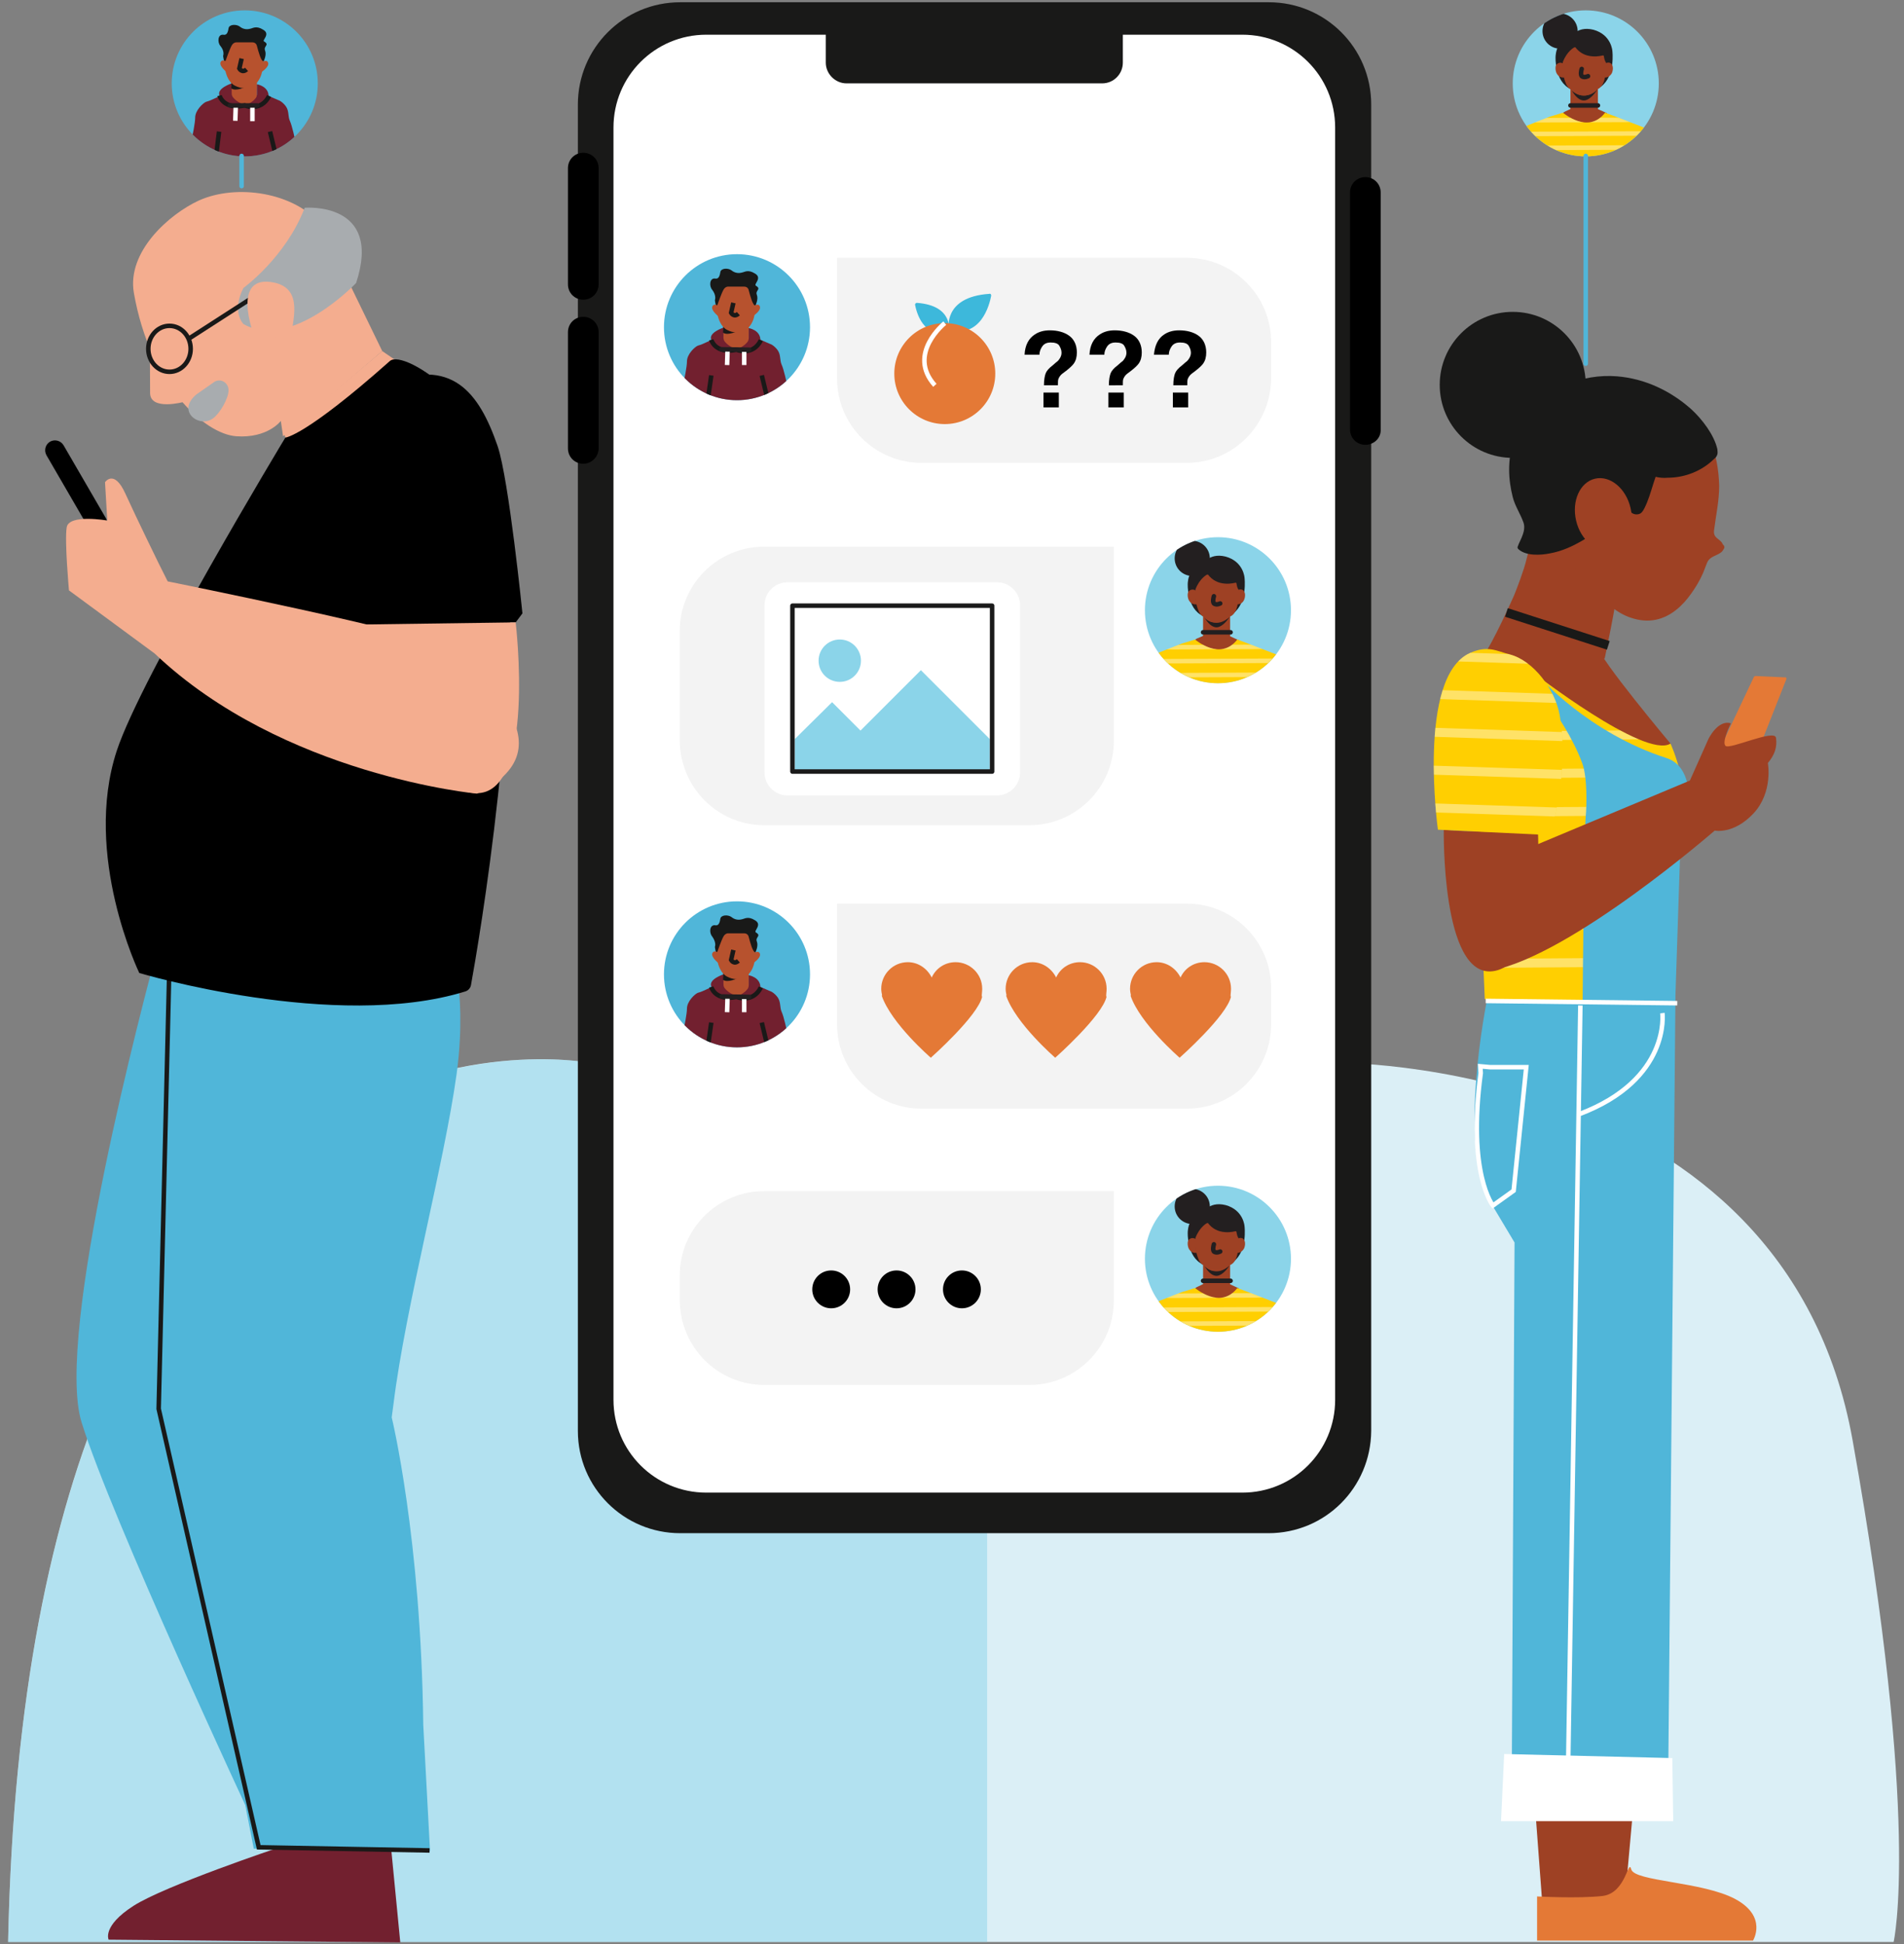 <svg xmlns="http://www.w3.org/2000/svg" xmlns:xlink="http://www.w3.org/1999/xlink" width="422.4" height="431.4" viewBox="0 0 422.4 431.4" xml:space="preserve"><rect x="0" y="0" width="422.4" height="431.4" fill="#808080" stroke="none"/><path fill="#DBEFF6" d="M130.6 235.8h165.2s100-1.2 115.2 83.8c15.2 85 9.1 111.3 9.1 111.3H1.8c4.5-219 128.8-195.1 128.8-195.1"/><path opacity=".51" fill="#8BD4E9" d="M219 430.9H1.8c4-191.6 99.6-197.2 123.5-195.7 3.4.2 5.4.6 5.4.6H219"/><path fill="#DBEFF6" d="M132.4 234.1h86.7"/><path fill="#191918" d="M281.4 340.2H150.9c-12.5 0-22.7-10.1-22.7-22.7V23.2c0-12.5 10.1-22.7 22.7-22.7h130.6c12.5 0 22.7 10.1 22.7 22.7v294.3c-.1 12.6-10.2 22.7-22.8 22.7z"/><path fill="#FFF" d="M275.6 331.2H156.7c-11.4 0-20.6-9.2-20.6-20.6V28.3c0-11.4 9.2-20.6 20.6-20.6h118.9c11.4 0 20.6 9.2 20.6 20.6v282.3c0 11.4-9.2 20.6-20.6 20.6z"/><path opacity=".34" fill="#DDD" d="M263.3 102.7h-58.9c-10.3 0-18.7-8.4-18.7-18.7V57.2h77.6c10.3 0 18.7 8.4 18.7 18.7V84c-.1 10.3-8.4 18.7-18.7 18.7z"/><defs><circle id="a" cx="163.5" cy="72.6" r="16.2"/></defs><use xlink:href="#a" overflow="visible" fill="#50B6D9"/><clipPath id="b"><use xlink:href="#a" overflow="visible"/></clipPath><g clip-path="url(#b)"><defs><path id="c" transform="rotate(.628 161.318 72.111) scale(1)" d="M140.2 52.7h42.2v38.8h-42.2z"/></defs><clipPath id="d"><use xlink:href="#c" overflow="visible"/></clipPath><path transform="rotate(.628 191.183 95.338) scale(1)" clip-path="url(#d)" fill="#FFF" d="M138.3 91.9H244v6.8H138.3z"/><g clip-path="url(#d)"><path fill="#72202F" d="m168.5 75.3 2.3 1c.7.2 1.6 1.1 1.9 1.7.5.9.3 2 .7 2.9 1 2.2 2.4 10.8 2.4 10.8l-25.5-.8s2.1-8.5 2.1-10.7c0-1.6 1.7-3.2 2.4-3.5.6-.2.5-.1 1.8-.7 0 0 1.7-.8 1.8-.8"/><path fill="#B7522E" d="m160.5 72-.1 1.7v3.6l2.7.3 3-.3v-5.1"/><path fill="#72202F" d="M159.8 77.3c-.5-.2-1-.4-1.4-.8-.3-.3-.5-.7-.6-1.1-.7-1.6 2.7-2.7 2.7-2.7v2.2c0 .3.1.7.3.9.3.4.8.8 1.3 1.1.4.2.8.4 1.1.7-.1 0-2.8-.2-3.4-.3zM166.7 77.3c.5-.2 1-.4 1.4-.7.4-.3.6-.7.6-1.1 0-2.3-2.6-2.7-2.6-2.7V75c0 .3-.1.7-.3.9-.3.4-.8.8-1.3 1.1-.4.2-.8.4-1.1.6-.1 0 2.7-.1 3.3-.3z"/><path fill="none" stroke="#191918" stroke-miterlimit="10" d="M157.8 75.4s.8 3.2 5.6 2.2c0 0 3.6 1.5 5.4-2.1"/><path fill="#191918" d="M163.8 73.4s-2.4 1.2-3.4.4l.1-1.9 3.3 1.5z"/><path fill="#B7522E" d="M158.9 66.6s-.3 5.2 2.4 6.6c2.7 1.4 5.3.1 6-2.9s.1-8.3.1-8.3l-7.8-.1-.7 4.7z"/><path fill="#191918" d="M158.6 66.6s.2 1.8.5 1.2c.2-.5.9-2.6 1.4-3.5.2-.4.6-.7 1-.7h3.6c.5 0 .9.3 1 .8.3 1.1.9 3.5 1.5 3.4 0 0 .7-1.4.3-2.4-.4-1 1.1-1.2-.2-2-.6-.3 1.5-1.7-.2-2.7-1.6-1-2.3-.3-3-.2-.8.2-1.6 0-2.2-.5-.8-.6-2.4-.5-2.5.4-.2 1.4-.7 1.5-1.2 1.4-1.2-.1-1.3 1.7-.6 2.5 1 1.3.6 2.3.6 2.3z"/><path fill="none" stroke="#191918" stroke-miterlimit="10" d="M163.8 69.6c-1 .9-1.6-.2-1.6-.2l.5-2.2"/><path fill="#B7522E" d="M167.4 67.8s1-.6 1.2.3c.2.9-1.5 2-1.5 2M159.2 67.8s-.9-.6-1.2.3c-.2.9 1.4 2.1 1.4 2.1"/><path fill="none" stroke="#FFF" stroke-miterlimit="10" d="M165.1 77.9V81M161.4 77.9l-.1 3.1"/><path fill="none" stroke="#191918" stroke-miterlimit="10" d="m157.8 83.3-.7 4.9M170.4 89.1l-1.4-5.8"/></g></g><path fill="none" stroke="#231F20" stroke-linecap="round" stroke-miterlimit="10" d="m166.2 77.6-6.1-.1"/><path fill="#3DB8DB" d="M203 67.6c.3 1.6 1.8 7.6 7.5 6 0 0 1.2-5.8-7.1-6.4-.2 0-.4.2-.4.4z"/><path fill="#3DB8DB" d="M219.9 65.6c-.4 2.1-2.3 9.5-9.4 7.6 0 0-1.5-7.3 9-8 .2-.1.4.1.4.4z"/><circle fill="#E47936" cx="209.6" cy="82.9" r="11.2"/><path fill="none" stroke="#FFF" stroke-miterlimit="10" d="M209.6 71.7s-8.5 6.8-2.2 13.8"/><path d="M229.6 74.2c.9-.6 2-.9 3.3-.9 1.7 0 3.2.4 4.3 1.2 1.1.8 1.7 2.1 1.7 3.7 0 1-.2 1.8-.7 2.5-.3.4-.8.9-1.7 1.6l-.8.6c-.4.3-.7.7-.9 1.2-.1.3-.1.7-.1 1.4h-3.1c0-1.3.2-2.2.4-2.7s.7-1.1 1.5-1.7l.8-.7c.3-.2.5-.4.7-.7.3-.4.5-.9.5-1.4 0-.6-.2-1.1-.5-1.6s-1-.7-1.9-.7c-.9 0-1.5.3-1.9.9s-.6 1.2-.6 1.8h-3.3c.1-2.1.9-3.6 2.3-4.5zm1.9 12.9h3.4v3.3h-3.4v-3.3zM244 74.2c.9-.6 2-.9 3.3-.9 1.7 0 3.2.4 4.3 1.2 1.1.8 1.7 2.1 1.7 3.7 0 1-.2 1.8-.7 2.5-.3.4-.8.9-1.7 1.6l-.8.6c-.4.3-.7.7-.9 1.2-.1.3-.1.7-.1 1.4H246c0-1.3.2-2.2.4-2.7s.7-1.1 1.5-1.7l.8-.7c.3-.2.5-.4.7-.7.3-.4.5-.9.5-1.4 0-.6-.2-1.1-.5-1.6s-1-.7-1.9-.7c-.9 0-1.5.3-1.9.9s-.6 1.2-.6 1.8h-3.3c.1-2.1.9-3.6 2.3-4.5zm1.9 12.9h3.4v3.3h-3.4v-3.3zM258.3 74.2c.9-.6 2-.9 3.3-.9 1.7 0 3.2.4 4.3 1.2 1.1.8 1.7 2.1 1.7 3.7 0 1-.2 1.8-.7 2.5-.3.4-.8.9-1.7 1.6l-.8.6c-.4.3-.7.7-.9 1.2-.1.3-.1.7-.1 1.4h-3.1c0-1.3.2-2.2.4-2.7s.7-1.1 1.5-1.7l.8-.7c.3-.2.5-.4.7-.7.3-.4.5-.9.5-1.4 0-.6-.2-1.1-.5-1.6s-1-.7-1.9-.7c-.9 0-1.5.3-1.9.9s-.6 1.2-.6 1.8H256c.2-2.1.9-3.6 2.3-4.5zm1.9 12.9h3.4v3.3h-3.4v-3.3z"/><path opacity=".34" fill="#DDD" d="M263.3 246h-58.9c-10.3 0-18.7-8.4-18.7-18.7v-26.8h77.6c10.3 0 18.7 8.4 18.7 18.7v8.2c-.1 10.3-8.4 18.6-18.7 18.6z"/><path fill="#E47936" d="M217.9 219.4c0-3.3-2.7-5.9-5.9-5.9-2.4 0-4.4 1.4-5.3 3.4-1-2-3-3.4-5.3-3.4-3.3 0-5.9 2.7-5.9 5.9 0 .5.1 1 .2 1.5h-.1c2.1 6.2 10.9 13.8 10.9 13.8s10.5-9.3 11.4-13.6h-.1c0-.6.1-1.1.1-1.7zM245.5 219.4c0-3.3-2.7-5.9-5.9-5.9-2.4 0-4.4 1.4-5.3 3.4-1-2-3-3.4-5.3-3.4-3.3 0-5.9 2.7-5.9 5.9 0 .5.1 1 .2 1.5h-.1c2.1 6.2 10.9 13.8 10.9 13.8s10.5-9.3 11.4-13.6h-.1c0-.6.1-1.1.1-1.7zM273.1 219.4c0-3.3-2.7-5.9-5.9-5.9-2.4 0-4.4 1.4-5.3 3.4-1-2-3-3.4-5.3-3.4-3.3 0-5.9 2.7-5.9 5.9 0 .5.1 1 .2 1.5h-.1c2.1 6.2 10.9 13.8 10.9 13.8s10.5-9.3 11.4-13.6h-.1c0-.6.1-1.1.1-1.7z"/><defs><circle id="e" cx="163.5" cy="216.2" r="16.2"/></defs><use xlink:href="#e" overflow="visible" fill="#50B6D9"/><clipPath id="f"><use xlink:href="#e" overflow="visible"/></clipPath><g clip-path="url(#f)"><defs><path id="g" transform="rotate(.628 161.319 215.684) scale(1)" d="M140.2 196.3h42.2v38.8h-42.2z"/></defs><clipPath id="h"><use xlink:href="#g" overflow="visible"/></clipPath><path transform="rotate(.628 191.175 238.92) scale(1)" clip-path="url(#h)" fill="#FFF" d="M138.3 235.5H244v6.8H138.3z"/><g clip-path="url(#h)"><path fill="#72202F" d="m168.5 218.9 2.3 1c.7.2 1.6 1.1 1.9 1.7.5.9.3 2 .7 2.9 1 2.2 2.4 10.8 2.4 10.8l-25.5-.8s2.1-8.5 2.1-10.7c0-1.6 1.7-3.2 2.4-3.5.6-.2.5-.1 1.8-.7 0 0 1.7-.8 1.8-.8"/><path fill="#B7522E" d="m160.5 215.6-.1 1.6v3.7l2.7.3 3-.3v-5.2"/><path fill="#72202F" d="M159.8 220.8c-.5-.2-1-.4-1.4-.8-.3-.3-.5-.7-.6-1.1-.7-1.6 2.7-2.7 2.7-2.7v2.2c0 .3.1.7.3.9.3.4.8.8 1.3 1.1.4.2.8.4 1.1.7-.1.1-2.8-.1-3.4-.3zM166.7 220.9c.5-.2 1-.4 1.4-.7.4-.3.6-.7.6-1.1 0-2.3-2.6-2.7-2.6-2.7v2.2c0 .3-.1.7-.3.9-.3.4-.8.8-1.3 1.1-.4.2-.8.4-1.1.6-.1 0 2.7-.1 3.3-.3z"/><path fill="none" stroke="#191918" stroke-miterlimit="10" d="M157.8 219s.8 3.2 5.6 2.2c0 0 3.6 1.5 5.4-2.1"/><path fill="#191918" d="M163.8 217s-2.4 1.2-3.4.4l.1-1.9 3.3 1.5z"/><path fill="#B7522E" d="M158.9 210.1s-.3 5.2 2.4 6.6c2.7 1.4 5.3.1 6-2.9s.1-8.3.1-8.3l-7.8-.1-.7 4.7z"/><path fill="#191918" d="M158.6 210.1s.2 1.8.5 1.2c.2-.5.9-2.6 1.4-3.5.2-.4.6-.7 1-.7h3.6c.5 0 .9.3 1 .8.3 1.1.9 3.5 1.5 3.4 0 0 .7-1.4.3-2.4-.4-1 1.1-1.2-.2-2-.6-.3 1.5-1.7-.2-2.7-1.6-1-2.3-.3-3-.2-.8.2-1.6 0-2.2-.5-.8-.6-2.4-.5-2.5.4-.2 1.4-.7 1.5-1.2 1.4-1.2-.1-1.3 1.7-.6 2.5 1 1.4.6 2.3.6 2.3z"/><path fill="none" stroke="#191918" stroke-miterlimit="10" d="M163.8 213.2c-1 .9-1.6-.2-1.6-.2l.5-2.2"/><path fill="#B7522E" d="M167.4 211.4s1-.6 1.2.3c.2.9-1.5 2-1.5 2M159.2 211.3s-.9-.6-1.2.3c-.2.9 1.4 2.1 1.4 2.1"/><path fill="none" stroke="#FFF" stroke-miterlimit="10" d="M165.1 221.5v3.1M161.4 221.4l-.1 3.2"/><path fill="none" stroke="#191918" stroke-miterlimit="10" d="m157.8 226.9-.7 4.9M170.4 232.7l-1.4-5.8"/></g></g><path fill="none" stroke="#231F20" stroke-linecap="round" stroke-miterlimit="10" d="m166.2 221.2-6.1-.1"/><path opacity=".34" fill="#DDD" d="M169.5 183.1h58.9c10.3 0 18.7-8.4 18.7-18.7v-43.1h-77.6c-10.3 0-18.7 8.4-18.7 18.7v24.4c.1 10.3 8.4 18.7 18.7 18.7zM169.5 307.3h58.9c10.3 0 18.7-8.4 18.7-18.7v-24.3h-77.6c-10.3 0-18.7 8.4-18.7 18.7v5.6c.1 10.3 8.4 18.7 18.7 18.7z"/><path d="M129.4 66.5c-1.9 0-3.4-1.5-3.4-3.4V37.3c0-1.9 1.5-3.4 3.4-3.4s3.4 1.5 3.4 3.4v25.8c0 1.9-1.5 3.4-3.4 3.4zM302.9 98.7c-1.9 0-3.4-1.5-3.4-3.4V42.7c0-1.9 1.5-3.4 3.4-3.4s3.4 1.5 3.4 3.4v52.6c.1 1.9-1.5 3.4-3.4 3.4zM129.4 102.9c-1.9 0-3.4-1.5-3.4-3.4V73.7c0-1.9 1.5-3.4 3.4-3.4s3.4 1.5 3.4 3.4v25.8c0 1.8-1.5 3.4-3.4 3.4z"/><path fill="#191918" d="M244.5 18.5h-56.7c-2.5 0-4.6-2.1-4.6-4.6V6.4c0-2.5 2.1-4.6 4.6-4.6h56.7c2.5 0 4.6 2.1 4.6 4.6v7.5c0 2.5-2 4.6-4.6 4.6z"/><g><path fill="#FFF" d="M226.3 134.3v37.1c0 2.8-2.3 5.1-5.1 5.1h-46.5c-2.8 0-5.1-2.3-5.1-5.1v-37.1c0-2.8 2.3-5.1 5.1-5.1h46.5c2.8 0 5.1 2.3 5.1 5.1z"/><g stroke-linecap="round" stroke-miterlimit="10"><g fill="#8BD4E9" stroke="#FFF"><path d="m204.3 148-13.4 13.4-6.3-6.3-8.8 8.7v7.5h44.3v-7.5z"/><circle cx="186.3" cy="146.6" r="5.2"/></g><path fill="none" stroke="#1A1A1A" stroke-linejoin="round" d="M175.8 134.4h44.3v36.8h-44.3z"/></g></g><g><defs><circle id="i" cx="270.2" cy="135.4" r="16.2"/></defs><use xlink:href="#i" overflow="visible" opacity=".51" fill="#8BD4E9"/><clipPath id="j"><use xlink:href="#i" overflow="visible" opacity=".51"/></clipPath><g clip-path="url(#j)"><defs><path id="k" d="M246.9 115.5h42.2v38.8h-42.2z"/></defs><clipPath id="l"><use xlink:href="#k" overflow="visible"/></clipPath><g clip-path="url(#l)"><path fill="#231F20" d="M266.9 136c-1.8.3-.6-2.4 0-3.1.4-.5-2-.4-1.7-.2v-.3c.9-2.8 2.5-3.8 2.5-3.8 2.2 3.6 6.2 2.2 6.2 2.2.1.8.3 1.4.5 1.8v.1c.3-.2-1.3-.3-.9.1.6.7-.2 2.7-2 2.5"/><path fill="#231F20" d="M273.6 136.1c3.2-2.4 2.5-7.9 2.5-7.9s-.2-3.6-4.2-4.7c-4-1-5.4 2.2-5.4 2.2s-1.1-.2-2.1 1c-.9 1.2-.9 2.8-.9 2.8s-.3 5.5 3.4 7.2"/><path fill="#9E4124" d="M272.9 146.5h-6V136h6z"/><path fill="#9E4124" d="m265.2 141.9.3-.2 2.1-.9 4.9.2 2.4 1.1-2.1 2.9-5 .9-2.7-3.5z"/><path fill="#231F20" d="M267.2 137c.9 1.5 1.8 2.2 2.7 2.2.9 0 2.1-1 3-2.5-.7.8-2 1.4-3 1.4-1.1.1-2-.3-2.7-1.1z"/><path fill="#9E4124" d="M269.9 138.2c-1.1 0-2.1-.5-2.8-1.3-.5-.2-.8-.6-1.1-1.1-.2-.5-.4-1-.6-1.8-.1-.8-.2-1.7-.2-2.8v-.4c.9-2.4 2.5-3.3 2.6-3.3h.2c.9 1.2 2.2 1.9 3.8 2 1.2.1 2.2-.2 2.3-.2h.1l.1.1c.1.6.2 1.1.5 1.5v.2c0 1.1-.1 2-.2 2.8-.1.7-.3 1.3-.5 1.7-.3.6-.7 1-1.2 1.2-1 .9-2 1.4-3 1.4z"/><path fill="#9E4124" d="M274.5 134.1h-.2s-.1 0-.1-.1v-.1c.1-.8.2-1.7.2-2.8 0-.1 0-.1.1-.1.5-.3 1.1-.3 1.4.1.4.4.4 1.3.1 2-.3.7-.9 1-1.5 1zM265.2 134.1c-.7 0-1.2-.4-1.5-1-.3-.7-.3-1.7.1-2 .4-.3.9-.4 1.4-.1l.1.1c0 1.1.1 2 .2 2.8v.1l-.1.1h-.2z"/><path fill="#FFCF01" d="M274.5 141.9c.4.1 9.6 3.7 9.9 3.8 4.8 1.9 1 9.1 1.7 9.1h-32.6c.1 0 1-5.2 1.1-5.7.5-1.9-.8-2.8 1.1-3.7.3-.2 6.5-2.6 6.5-2.6 1.4-.4 2.6-.8 2.9-.9.1 0 5.6 4.9 9.4 0z"/><defs><path id="m" d="M274.5 141.9c.4.1 9.6 3.7 9.9 3.8 4.8 1.9 1 9.1 1.7 9.1h-32.6c.1 0 1-5.2 1.1-5.7.5-1.9-.8-2.8 1.1-3.7.3-.2 6.5-2.6 6.5-2.6 1.4-.4 2.6-.8 2.9-.9.1 0 5.6 4.9 9.4 0z"/></defs><clipPath id="n"><use xlink:href="#m" overflow="visible"/></clipPath><g opacity=".4" clip-path="url(#n)" fill="none" stroke="#FFF" stroke-miterlimit="10"><path d="m189.7 143.9 122.2-.5M189.7 147l122.2-.5M189.7 150.1l122.2-.5M188.3 153.2l122.3-.5M177.7 156.3l122.2-.5M177.2 159.4l122.3-.5"/></g></g><circle clip-path="url(#l)" fill="#231F20" cx="264.5" cy="123.9" r="3.9"/><path clip-path="url(#l)" fill="none" stroke="#231F20" stroke-linecap="round" stroke-miterlimit="10" d="M270.7 133.9c-.2.1-.5.2-.8.2-.2 0-.5-.1-.6-.2-.3-.4-.1-1.3 0-1.6"/><path clip-path="url(#l)" fill="#FFF" d="M245.3 154.4H351v6.8H245.3z"/></g><path fill="none" stroke="#231F20" stroke-linecap="round" stroke-miterlimit="10" d="M273 140.3h-6.1"/></g><g><defs><circle id="o" cx="270.2" cy="279.3" r="16.2"/></defs><use xlink:href="#o" overflow="visible" opacity=".51" fill="#8BD4E9"/><clipPath id="p"><use xlink:href="#o" overflow="visible" opacity=".51"/></clipPath><g clip-path="url(#p)"><defs><path id="q" d="M246.9 259.4h42.2v38.8h-42.2z"/></defs><clipPath id="r"><use xlink:href="#q" overflow="visible"/></clipPath><g clip-path="url(#r)"><path fill="#231F20" d="M266.9 279.8c-1.8.3-.6-2.4 0-3.1.4-.5-2-.4-1.7-.2v-.3c.9-2.8 2.5-3.8 2.5-3.8 2.2 3.6 6.2 2.2 6.2 2.2.1.8.3 1.4.5 1.8v.1c.3-.2-1.3-.3-.9.1.6.7-.2 2.7-2 2.5"/><path fill="#231F20" d="M273.6 280c3.2-2.4 2.5-7.9 2.5-7.9s-.2-3.6-4.2-4.7c-4-1-5.4 2.2-5.4 2.2s-1.1-.2-2.1 1c-.9 1.2-.9 2.8-.9 2.8s-.3 5.5 3.4 7.2"/><path fill="#9E4124" d="M272.9 290.4h-6V279.8h6z"/><path fill="#9E4124" d="m265.2 285.8.3-.2 2.1-1 4.9.2 2.4 1.1-2.1 2.9-5 .9-2.7-3.4z"/><path fill="#231F20" d="M267.2 280.9c.9 1.5 1.8 2.2 2.7 2.2.9 0 2.1-1 3-2.5-.7.8-2 1.4-3 1.4-1.1.1-2-.4-2.7-1.1z"/><path fill="#9E4124" d="M269.9 282.1c-1.1 0-2.1-.5-2.8-1.3-.5-.2-.8-.6-1.1-1.1-.2-.5-.4-1-.6-1.8-.1-.8-.2-1.7-.2-2.8v-.4c.9-2.4 2.5-3.3 2.6-3.3h.2c.9 1.2 2.2 1.9 3.8 2 1.2.1 2.2-.2 2.3-.2h.1l.1.1c.1.6.2 1.1.5 1.5v.2c0 1.1-.1 2-.2 2.8-.1.7-.3 1.3-.5 1.7-.3.6-.7 1-1.2 1.2-1 .9-2 1.4-3 1.4z"/><path fill="#9E4124" d="M274.5 278h-.2s-.1 0-.1-.1v-.1c.1-.8.2-1.7.2-2.8 0-.1 0-.1.1-.1.5-.3 1.1-.3 1.4.1.4.4.4 1.3.1 2-.3.6-.9 1-1.5 1zM265.2 278c-.7 0-1.2-.4-1.5-1-.3-.7-.3-1.7.1-2 .4-.3.9-.4 1.4-.1l.1.1c0 1.1.1 2 .2 2.8v.1l-.1.1h-.2z"/><path fill="#FFCF01" d="M274.5 285.8c.4.1 9.6 3.7 9.9 3.8 4.8 1.9 1 9.1 1.7 9.1h-32.6c.1 0 1-5.2 1.1-5.7.5-1.9-.8-2.8 1.1-3.7.3-.2 6.5-2.6 6.5-2.6 1.4-.4 2.6-.8 2.9-.9.1 0 5.6 4.9 9.4 0z"/><defs><path id="s" d="M274.5 285.8c.4.1 9.6 3.7 9.9 3.8 4.8 1.9 1 9.1 1.7 9.1h-32.6c.1 0 1-5.2 1.1-5.7.5-1.9-.8-2.8 1.1-3.7.3-.2 6.5-2.6 6.5-2.6 1.4-.4 2.6-.8 2.9-.9.1 0 5.6 4.9 9.4 0z"/></defs><clipPath id="t"><use xlink:href="#s" overflow="visible"/></clipPath><g opacity=".4" clip-path="url(#t)" fill="none" stroke="#FFF" stroke-miterlimit="10"><path d="m189.7 287.8 122.2-.5M189.7 290.9l122.2-.5M189.7 294l122.2-.5M188.3 297.1l122.3-.5M177.7 300.1l122.2-.4M177.2 303.2l122.3-.4"/></g></g><circle clip-path="url(#r)" fill="#231F20" cx="264.5" cy="267.7" r="3.9"/><path clip-path="url(#r)" fill="none" stroke="#231F20" stroke-linecap="round" stroke-miterlimit="10" d="M270.7 277.7c-.2.1-.5.2-.8.2-.2 0-.5-.1-.6-.2-.3-.4-.1-1.3 0-1.6"/><path clip-path="url(#r)" fill="#FFF" d="M245.3 298.3H351v6.8H245.3z"/></g><path fill="none" stroke="#231F20" stroke-linecap="round" stroke-miterlimit="10" d="M273 284.2h-6.1"/></g><g><path fill="#72202F" d="m86.8 410.4 2 20.6-64.7-.6s-1.5-3 5.5-7.5S61.7 410 61.7 410l25.1.4z"/><path fill="#50B6D9" d="M35.7 207.8s-.2.6-.5 1.7c-3.3 12.1-23.1 86.8-17.1 106.1 6.5 21.1 37.6 87.7 37.6 87.7l19.5 1-24.5-188.5-15-8z"/><path fill="#50B6D9" d="M101.8 219.6s1 7.8-.5 18.7c-2.8 20.2-11.3 51.4-14 73.2-.1 1-.3 2-.4 3 0 0 6.5 26.6 7 68.2l1.5 28-39.1-.5s-18-91.6-19-101.1-1.5-101.2-1.5-101.2l66 11.7z"/><path fill="none" stroke="#191918" stroke-miterlimit="10" d="m37.8 205-2.6 107.6 22.2 97.3 37.9.7"/><path d="M22.7 118c1-.6 1.4-1.9.8-3l-9.4-16.2c-.6-1-1.9-1.4-3-.8-1 .6-1.4 1.9-.8 3l9.4 16.2c.7 1 2 1.4 3 .8z"/><path fill="#F4AD8F" d="m99.8 88.2-15-10.3L63 96.3l5.8 13.7 33.1-9z"/><path d="M103.2 220c.7-.2 1.2-.8 1.3-1.5 1.6-8.8 11.8-67.9 7.8-107.4-2-20.1-22.5-33.8-25.8-31-18.9 16.8-23.2 17-23.2 17s-32 53-37.4 69.5c-7.6 23.2 5 49.3 5 49.3s43.5 13 72.3 4.1z"/><path d="M115.9 136.1s-3-29.7-5.5-37.1c-4.2-12.2-10.3-19.8-24.9-13.8-14.5 6-9.2 52.9-9.2 52.9h38.1l1.5-2z"/><path fill="#F4AD8F" d="M114.4 138.1s4.6 38.4-8.9 37.9-27.2-37.4-27.2-37.4l36.1-.5z"/><path fill="#F4AD8F" d="m35.2 125 2 4s57.1 11.5 61.2 14.5c4 3 30.4 21.6 7.4 32.6 0 0-43-4-71.5-31.1l-19-14s-1-11-.5-14 9-1.5 9-1.5l-.5-8.5s2-3 4.5 2.5 7.4 15.5 7.4 15.5zM84.8 77.9l-13.6-28c-5.8-7.2-18.7-9.2-27.1-5.4-6.5 3-16 11.3-14.4 20.5 3.6 20.5 15.7 31.3 22.7 31.8s9.9-3.4 9.9-3.4l.5 3.4 22-18.9z"/><path fill="#A8ACAF" d="m43.6 87.5 4-2.8c1.4-.8 3.1.2 3.1 1.9 0 1.8-1.9 5.1-3.4 6.2-3 2.3-8.3-1.5-3.7-5.3zM54 63.9s9.4-6.8 13.6-17.8c0 0 17.4-1.5 11.4 16.7 0 0-14.3 15.1-25 9.1 0 0-2.7-2.7 0-8z"/><path fill="#F4AD8F" d="M33.2 68.9s.1 14.3.1 18.3 7.4 2 7.4 2l3.3-2.7"/><ellipse fill="none" stroke="#191918" stroke-miterlimit="10" cx="37.6" cy="77.4" rx="4.7" ry="5.1"/><path fill="none" stroke="#191918" stroke-miterlimit="10" d="m41.8 75.2 14.9-9.6"/><path fill="#F4AD8F" d="M56.3 74.3s-5.2-13.6 4.5-11.6c6.6 1.4 4.1 8.4 3.7 12.5"/></g><g><defs><circle id="u" cx="351.8" cy="18.5" r="16.2"/></defs><use xlink:href="#u" overflow="visible" opacity=".51" fill="#8BD4E9"/><clipPath id="v"><use xlink:href="#u" overflow="visible" opacity=".51"/></clipPath><g clip-path="url(#v)"><defs><path id="w" d="M328.5-1.4h42.2v38.8h-42.2z"/></defs><clipPath id="x"><use xlink:href="#w" overflow="visible"/></clipPath><g clip-path="url(#x)"><path fill="#231F20" d="M348.4 19c-1.8.3-.6-2.4 0-3.1.4-.5-2-.4-1.7-.2v-.3c.9-2.8 2.5-3.8 2.5-3.8 2.2 3.6 6.2 2.2 6.2 2.2.1.8.3 1.4.5 1.8v.1c.3-.2-1.3-.3-.9.1.6.7-.2 2.7-2 2.5"/><path fill="#231F20" d="M355.2 19.2c3.2-2.4 2.5-7.9 2.5-7.9s-.2-3.6-4.2-4.7c-4-1-5.4 2.2-5.4 2.2s-1.1-.2-2.1 1c-.9 1.2-.9 2.8-.9 2.8s-.3 5.5 3.4 7.2"/><path fill="#9E4124" d="M354.5 29.5h-6.1V19h6.1z"/><path fill="#9E4124" d="m346.8 25 .3-.2 2.1-1 4.8.2 2.5 1.1-2.1 2.9-5 .9-2.7-3.5z"/><path fill="#231F20" d="M348.7 20.1c.9 1.5 1.8 2.2 2.7 2.2.9 0 2.1-1 3-2.5-.7.8-2 1.4-3 1.4s-1.9-.4-2.7-1.1z"/><path fill="#9E4124" d="M351.4 21.2c-1.1 0-2.1-.5-2.8-1.3-.5-.2-.8-.6-1.1-1.1-.2-.5-.4-1-.6-1.8-.1-.8-.2-1.7-.2-2.8v-.4c.9-2.4 2.5-3.3 2.6-3.3h.2c.9 1.2 2.2 1.9 3.8 2 1.2.1 2.2-.2 2.3-.2h.1l.1.1c.1.6.2 1.1.5 1.5v.2c0 1.1-.1 2-.2 2.8-.1.7-.3 1.3-.5 1.7-.3.6-.7 1-1.2 1.2-.9 1-1.9 1.4-3 1.4z"/><path fill="#9E4124" d="M356.1 17.2h-.2s-.1 0-.1-.1V17c.1-.8.2-1.7.2-2.8 0-.1 0-.1.1-.1.5-.3 1.1-.3 1.4.1.4.4.4 1.3.1 2-.3.6-.9 1-1.5 1zM346.8 17.2c-.7 0-1.2-.4-1.5-1-.3-.7-.3-1.7.1-2 .4-.3.9-.4 1.4-.1l.1.1c0 1.1.1 2 .2 2.8v.1l-.1.1h-.2z"/><path fill="#FFCF01" d="M356.1 25c.4.1 9.6 3.7 9.9 3.8 4.8 1.9 1 9.1 1.7 9.1h-32.6c.1 0 1-5.2 1.1-5.7.5-1.9-.8-2.8 1.1-3.7.3-.2 6.5-2.6 6.5-2.6 1.4-.4 2.6-.8 2.9-.9.1 0 5.6 4.9 9.4 0z"/><defs><path id="y" d="M356.1 25c.4.1 9.6 3.7 9.9 3.8 4.8 1.9 1 9.1 1.7 9.1h-32.6c.1 0 1-5.2 1.1-5.7.5-1.9-.8-2.8 1.1-3.7.3-.2 6.5-2.6 6.5-2.6 1.4-.4 2.6-.8 2.9-.9.1 0 5.6 4.9 9.4 0z"/></defs><clipPath id="z"><use xlink:href="#y" overflow="visible"/></clipPath><g opacity=".4" clip-path="url(#z)" fill="none" stroke="#FFF" stroke-miterlimit="10"><path d="m271.2 26.9 122.3-.4M271.2 30l122.3-.5M271.2 33.1l122.3-.5M269.9 36.2l122.3-.5M259.2 39.3l122.3-.5M258.8 42.4l122.2-.5"/></g></g><circle clip-path="url(#x)" fill="#231F20" cx="346.1" cy="6.9" r="3.9"/><path clip-path="url(#x)" fill="none" stroke="#231F20" stroke-linecap="round" stroke-miterlimit="10" d="M352.3 16.9c-.2.1-.5.2-.8.2-.2 0-.5-.1-.6-.2-.3-.4-.1-1.3 0-1.6"/><path clip-path="url(#x)" fill="#FFF" d="M326.9 37.5h105.7v6.8H326.9z"/></g><path fill="none" stroke="#231F20" stroke-linecap="round" stroke-miterlimit="10" d="M354.5 23.4h-6.1"/></g><g><defs><circle id="A" cx="54.3" cy="18.5" r="16.2"/></defs><use xlink:href="#A" overflow="visible" fill="#50B6D9"/><clipPath id="B"><use xlink:href="#A" overflow="visible"/></clipPath><g clip-path="url(#B)"><defs><path id="C" transform="rotate(.628 52.215 17.958) scale(1)" d="M31.1-1.4h42.2v38.8H31.1z"/></defs><clipPath id="D"><use xlink:href="#C" overflow="visible"/></clipPath><path transform="rotate(.628 82.071 41.185) scale(1)" clip-path="url(#D)" fill="#FFF" d="M29.2 37.8h105.7v6.8H29.2z"/><g clip-path="url(#D)"><path fill="#72202F" d="m59.4 21.2 2.3 1c.7.2 1.6 1.1 1.9 1.7.5.9.3 2 .7 2.9 1 2.2 2.4 10.8 2.4 10.8l-25.5-.8s2.1-8.5 2.1-10.7c0-1.6 1.7-3.2 2.4-3.5.6-.2.5-.1 1.8-.7 0 0 1.7-.8 1.8-.8"/><path fill="#B7522E" d="M51.3 17.8v5.3l2.7.3 3-.2V18"/><path fill="#72202F" d="M50.7 23.1c-.5-.2-1-.4-1.4-.8-.3-.3-.5-.7-.6-1.1-.7-1.6 2.7-2.7 2.7-2.7v2.2c0 .3.1.7.3.9.3.4.8.8 1.3 1.1.4.2.8.4 1.1.7-.1.1-2.8-.1-3.4-.3zM57.6 23.2c.5-.2 1-.4 1.4-.7.4-.3.6-.7.6-1.1 0-2.3-2.6-2.7-2.6-2.7v2.2c0 .3-.1.7-.3.9-.3.4-.8.8-1.3 1.1-.4.2-.8.4-1.1.6-.1 0 2.7-.1 3.3-.3z"/><path fill="none" stroke="#191918" stroke-miterlimit="10" d="M48.7 21.2s.8 3.2 5.6 2.2c0 0 3.6 1.5 5.4-2.1"/><path fill="#191918" d="M54.7 19.2s-2.4 1.2-3.4.4l.1-1.9 3.3 1.5z"/><path fill="#B7522E" d="M49.7 12.4s-.3 5.2 2.4 6.6c2.7 1.4 5.3.1 6-2.9.7-3 .1-8.3.1-8.3l-7.8-.1-.7 4.7z"/><path fill="#191918" d="M49.5 12.4s.2 1.8.5 1.2c.2-.5.9-2.6 1.4-3.5.2-.4.6-.7 1-.7H56c.5 0 .9.3 1 .8.3 1.1.9 3.5 1.5 3.4 0 0 .7-1.4.3-2.4-.4-1 1.1-1.2-.2-2-.6-.2 1.5-1.6-.2-2.6-1.6-1-2.3-.3-3-.2-.8.2-1.6 0-2.2-.5-.8-.6-2.4-.5-2.5.4-.2 1.4-.7 1.5-1.2 1.4-1.2-.1-1.3 1.7-.6 2.5 1 1.2.6 2.2.6 2.2z"/><path fill="none" stroke="#191918" stroke-miterlimit="10" d="M54.7 15.4c-1 .9-1.6-.2-1.6-.2l.5-2.2"/><path fill="#B7522E" d="M58.3 13.7s1-.6 1.2.3-1.5 2-1.5 2M50.1 13.6s-.9-.6-1.2.3c-.2.9 1.4 2.1 1.4 2.1"/><path fill="none" stroke="#FFF" stroke-miterlimit="10" d="M56 23.7v3.2M52.3 23.7l-.1 3.1"/><path fill="none" stroke="#191918" stroke-miterlimit="10" d="m48.6 29.2-.6 4.9M61.3 35l-1.4-5.8"/></g></g><path fill="none" stroke="#231F20" stroke-linecap="round" stroke-miterlimit="10" d="M57.1 23.4H51"/></g><g><circle cx="184.4" cy="286.1" r="4.2"/><circle cx="198.9" cy="286.1" r="4.2"/><circle cx="213.4" cy="286.1" r="4.2"/></g><path fill="none" stroke="#50B6D9" stroke-linecap="round" stroke-miterlimit="10" d="M351.8 34.6v46.1M53.6 34.6v6.7"/><g><path fill="#9E4124" d="M370.6 165s-16-19.1-16-21.3.4-4 .4-4l-14.2-19.1-5.4 14.8-4.4 10.4 24.8 27.9 14.8-8.7z"/><path fill="#9E4124" d="M362.8 114.9c-.2.8-.5 1.6-.7 2.4-.1.2-.1.4-.2.6-.3.9-.5 1.8-.8 2.7-.4 1.4-.8 2.8-1.2 4.3 0 .1 0 .1-.1.2-.1.3-.1.5-.2.8-.3 1.2-.5 2.5-.6 3.7-.4 4.3-3 16.5-3 16.5s-17.7.7-25.8 1.9c-1.9.3-2.4-.7-1.4-2.1 2.4-3.1 6.9-13.4 7.1-13.8.7-1.7 2.2-5.7 2.7-7.8.7-2.6 1.3-5.2 2-7.8.1-.3.1-.5.2-.8.3-1.2.7-2.4 1.1-3.6.4-1.1.9-2 1.6-2.6 1.7-1.5 4.2-1.7 6.7-1.2 1 .2 2 .4 2.9.7l2.7.9c2.7 1.1 5.2 3 7 5z"/><path fill="#FFCF01" d="M339.8 149s25.1 19.5 30.8 16c0 0 4.8 10.2 2.6 19.9s-6.2 31-6.6 38.1l-37.2-1.3-2.7-62.9 13.1-9.8z"/><defs><path id="E" d="M339.8 149s25.1 19.5 30.8 16c0 0 4.8 10.2 2.6 19.9s-6.2 31-6.6 38.1l-37.2-1.3-2.7-62.9 13.1-9.8z"/></defs><clipPath id="F"><use xlink:href="#E" overflow="visible" opacity=".4"/></clipPath><path opacity=".4" clip-path="url(#F)" fill="none" stroke="#FFF" stroke-width="2" stroke-miterlimit="10" d="m214.3 172.5 200.7-1.4M214.3 164.1l200.7-1.4M214.3 181l200.7-1.4M214.3 189.4 415 188M212.1 197.8l200.8-1.4M194.6 206.3l200.7-1.4M193.9 214.7l200.7-1.4"/><path fill="none" stroke="#191918" stroke-width="2" stroke-miterlimit="10" d="m356.8 143.2-22.6-7.3"/><path fill="#9E4124" d="M320.3 183.9s-.6 33.1 10.9 31.6 10-30.7 10-30.7-18.6-.3-19.8-.6"/><g><path fill="#9E4124" d="m340.7 402.9 1.6 21.4 17.9.4 1.9-21z"/><path fill="#50B6D9" d="M329.9 221.8s-7 34.2 1.2 45.7l4.9 8.2-.6 115.8 34.7 1.8 1.6-172.6 1-30.3s6.3-19.2-3-22.2c-17.4-5.6-28.3-18.1-28.3-18.1l-5.4-3.5s10.9 11.6 15 22.7c1.2 3.2 1 9.7.8 11.7-.4 4-.7 41.6-.7 41.6l-21.2-.8z"/><path fill="#FFCF01" d="M346 158.6c-1-5.5-5.7-12-11.1-13.4-2.8-.7-4.8-2.1-8.8-.3-11.8 5.3-7.1 39.2-7.1 39.2l24.8 1.2c.1 0 4.5-13.8 2.2-26.7z"/><path fill="none" stroke="#FFF" stroke-miterlimit="10" d="m329.6 222.1 42.5.5"/><defs><path id="G" d="M346 158.6c-1-5.5-5.7-12-11.1-13.4-2.8-.7-4.8-2.1-8.8-.3-11.8 5.3-7.1 39.2-7.1 39.2l24.8 1.2c.1 0 4.5-13.8 2.2-26.7z"/></defs><clipPath id="H"><use xlink:href="#G" overflow="visible"/></clipPath><g opacity=".4" clip-path="url(#H)" fill="none" stroke="#FFF" stroke-width="2" stroke-miterlimit="10"><path d="m169.5 140.7 200.6 6.6M169.1 149.1l200.7 6.7M168.8 157.5l200.6 6.7M166.2 165.9l200.7 6.6M148.4 173.6l200.6 6.7M147.3 182l200.7 6.7"/></g><path fill="none" stroke="#FFF" stroke-miterlimit="10" d="M330.6 236.8h8l-2.8 27.4-4.6 3.3s-5.7-7-2.7-29.4l-.1-1.5 2.2.2zM350.6 223.1l-2.7 168.2M368.8 224.8s1.9 14.7-18.4 22.4"/><path fill="#FFF" d="M333 404.1h38.2l-.2-14-37.3-.9z"/></g><path fill="#E47936" d="M341 420.8v9.8h47.9s3.3-5.3-3.9-9.2c-7.2-3.9-22.4-3.9-23.1-6.6-.7-2.6-1.1 5.3-6.4 5.9s-14.5.1-14.5.1z"/><g><path fill="#E47936" d="m396.3 150.7-5.6 14.2-10.2 7v-3.5l8.6-18.2c.1-.1.2-.2.4-.2l6.5.3c.2-.1.4.2.3.4z"/><path fill="#9E4124" d="m327.6 193 47.3-19.8 4.1-9.2s2.1-4.4 5-3.5c0 0-2.1 4.1-1.2 5 .9.9 10.9-3.8 11.2-1.8.3 2.1-.3 3.8-1.8 5.6 0 0 1.2 6.5-3.2 11.2-4.4 4.7-8.6 3.8-8.6 3.8s-31.6 27.5-49.3 31l-3.5-22.3z"/></g><g><path fill="#191918" d="M362.1 117.3c-.1.2-.1.4-.2.6-.3.9-.5 1.8-.8 2.7-.4 1.4-.8 2.8-1.2 4.3 0 .1 0 .1-.1.2-.1.3-.5 1.9-.6 2.1-2.7-3.4-5.5-10.2-5.7-10.4l8.6.5z"/><path fill="#9E4124" d="M382.3 122c-.1.2-.2.3-.4.5-1.1.9-2.6.9-3.2 2.4-.3.8-.6 1.5-.9 2.3-.7 1.6-1.6 3.1-2.6 4.5-1.9 2.7-4.5 5.1-7.8 5.8-1.8.4-3.7.2-5.5-.4-1.6-.5-3.1-1.4-4.5-2.5-.5-.4-.9-.7-1.4-1.1-2.3-2-4.4-4.2-6.2-6.7-.6-.8-1.1-1.6-1.9-2.3-.7-.7-1.7-1.2-2.5-1.8-.8-.5-1.5-1.1-2.2-1.7-1-.9-1.8-1.9-2.5-2.9-2.3-3.4-3.3-7.5-3.2-11.8 0-2.1.3-4.2.7-6.3.2-.9.5-1.8.9-2.7 4.4-10.1 18.9-14.1 29.3-10 .7.3 1.4.6 2.1 1 3.7 2 6.2 4.5 7.9 7.4.3.5.6 1.1.8 1.6 1.5 3.3 2.1 6.9 2.2 10.5 0 3.3-.7 6.4-1.1 9.6-.1.5-.1 1 .1 1.4.4.8 1.5 1.1 1.8 2 .5.4.4.8.1 1.2z"/><path fill="#191918" d="M381 100.8c.1-.4 0-.7 0-1.1-.7-3.2-3.4-6.7-5.8-8.9-4.6-4.1-10.3-6.8-16.5-7.3-7.7-.6-15.7 2.6-20.3 9-2.4 3.4-3.6 7.5-3.6 11.7 0 2.1.3 4.1.8 6.1s1.7 3.7 2.4 5.7c.3.9.1 1.9-.2 2.7-.3.9-.8 1.7-1.1 2.6 0 .1-.1.2 0 .3 0 .1.1.2.2.3 1.7 1.5 4.9 1.3 6.9.9 2.8-.5 5.1-1.6 7.5-3 2.3-1.4 3.1-4 5.2-5.6.3-.2.6-.4.9-.7.8-.6 1.7-1.5 2.8-1.4.4 0 .9.2 1.1.5.1.2.2.4.3.7.4.9 1.8 1.1 2.5.5.3-.3.5-.6.7-1 .9-1.8 1.4-3.6 2-5.5.2-.5.3-1 .5-1.5.8.2 1.8.3 2.7.2 3.8 0 7.6-1.5 10.3-4.2.3-.2.6-.6.7-1z"/><circle fill="#191918" cx="335.6" cy="85.4" r="16.2"/><ellipse transform="rotate(-13.119 355.72 114.13)" fill="#9E4124" cx="355.7" cy="114.1" rx="6.2" ry="8.1"/></g></g></svg>